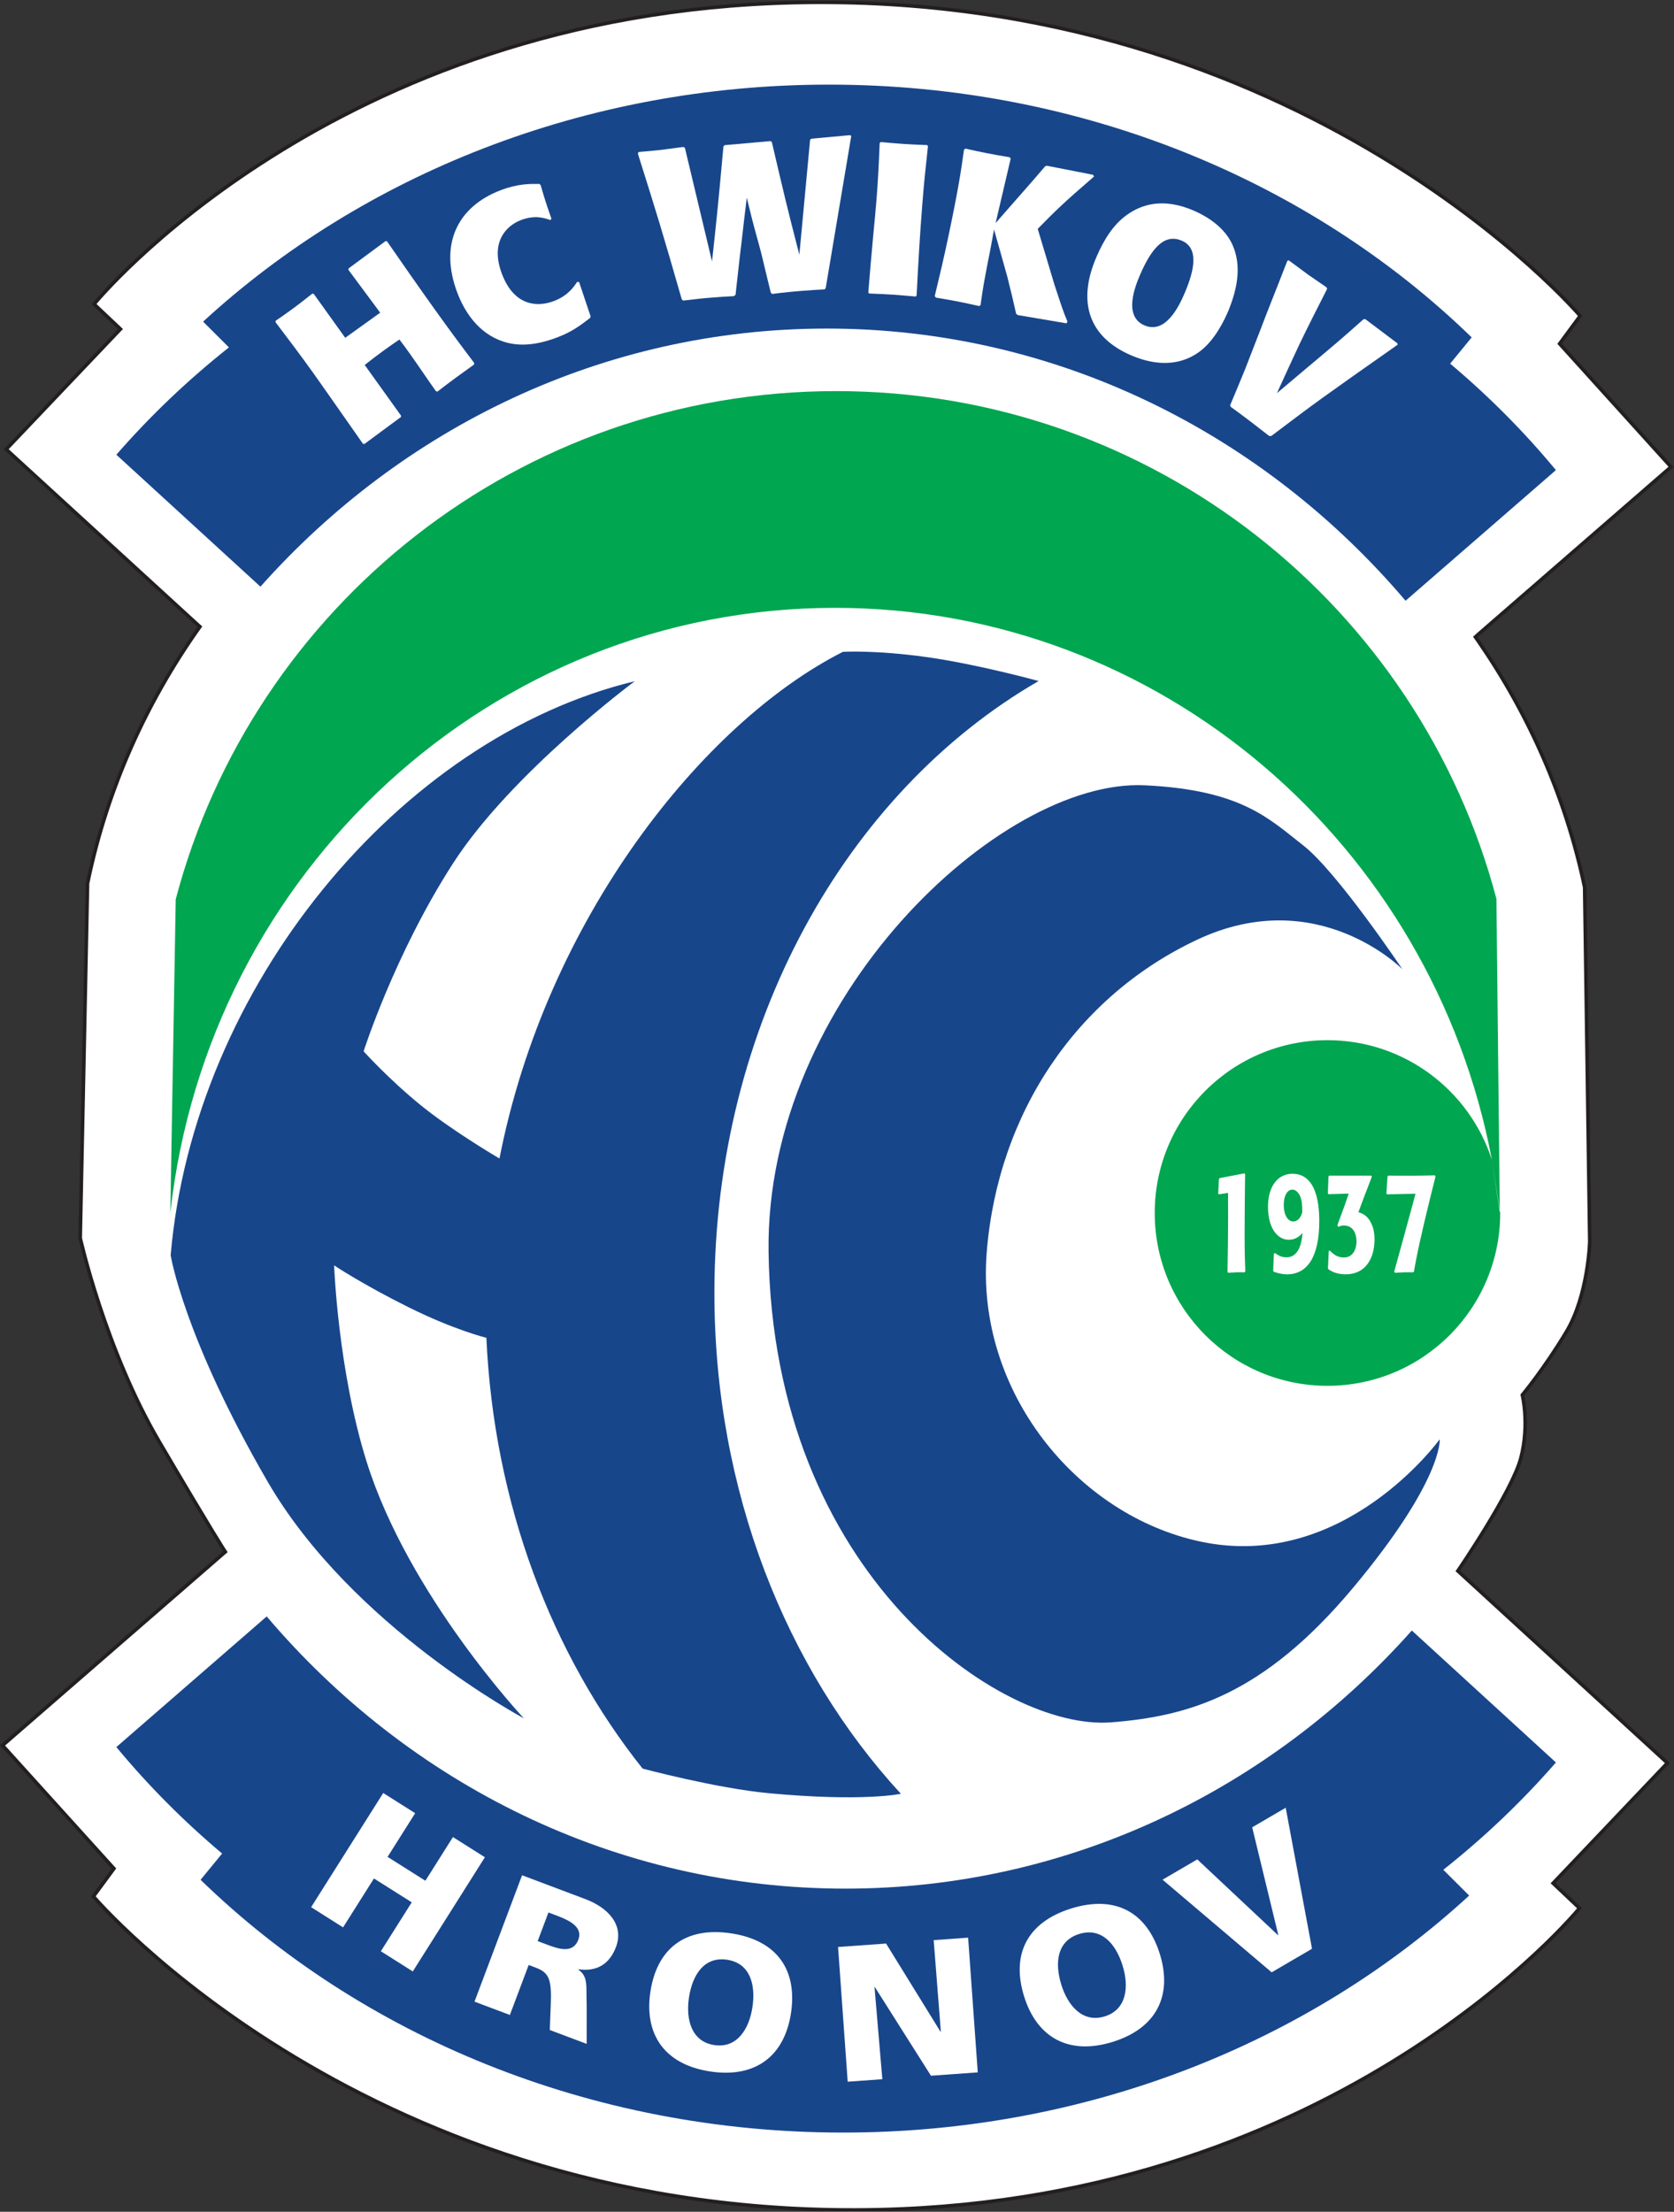 <?xml version="1.0" encoding="UTF-8" standalone="no"?>
<!-- Created with Inkscape (http://www.inkscape.org/) -->

<svg
   version="1.1"
   id="svg2"
   width="625.213"
   height="825.693"
   viewBox="0 0 625.213 825.693"
   sodipodi:docname="HC_WIKOV.eps"
   xmlns:inkscape="http://www.inkscape.org/namespaces/inkscape"
   xmlns:sodipodi="http://sodipodi.sourceforge.net/DTD/sodipodi-0.dtd"
   xmlns="http://www.w3.org/2000/svg"
   xmlns:svg="http://www.w3.org/2000/svg">
  <rect x="0" y="0" width="625.213" height="825.693" fill="#333333" stroke="none"/>
  <defs
     id="defs6">
    <clipPath
       clipPathUnits="userSpaceOnUse"
       id="clipPath18">
      <path
         d="M 0,2 V 6193 H 4689 V 2 Z"
         id="path16" />
    </clipPath>
  </defs>
  <sodipodi:namedview
     id="namedview4"
     pagecolor="#ffffff"
     bordercolor="#000000"
     borderopacity="0.25"
     inkscape:showpageshadow="2"
     inkscape:pageopacity="0.0"
     inkscape:pagecheckerboard="0"
     inkscape:deskcolor="#d1d1d1" />
  <g
     id="g8"
     inkscape:groupmode="layer"
     inkscape:label="ink_ext_XXXXXX"
     transform="matrix(1.333,0,0,-1.333,0,825.693)">
    <g
       id="g10"
       transform="scale(0.1)">
      <g
         id="g12">
        <g
           id="g14"
           clip-path="url(#clipPath18)">
          <path
             d="m 4141.88,4417.66 540.04,468.97 -312.07,344.94 57.48,78.02 c 0,0 -773.86,909.18 -2200.07,877.34 -1299.549,-29 -1963.682,-844.49 -1963.682,-844.49 l 73.906,-69.81 -320.281,-336.72 534.141,-488.88 8.769,-7.91 C 409.488,4227.03 301.34,3986.5 246.965,3728.05 l -1.672,-7.46 -0.039,-1.75 -20.492,-991.97 c 0,0 69.804,-312.06 221.738,-570.77 151.934,-258.7 184.785,-307.97 184.785,-307.97 L 7.129,1306.1 319.203,961.172 261.719,883.148 c 0,0 773.881,-909.168 2200.091,-877.336 1299.54,28.996 1963.67,844.489 1963.67,844.489 l -73.91,69.82 320.29,336.709 -587.2,537.92 c 0,0 151.93,221.74 176.57,316.18 24.64,94.44 4.1,176.57 4.1,176.57 0,0 61.6,73.92 123.2,176.57 61.59,102.66 65.69,252.85 65.69,252.85 l -14.28,992.25 c -52.56,249.89 -155.39,483.02 -298.28,689.88 l -7.85,11.22 8.07,7.39"
             style="fill:#ffffff;fill-opacity:1;fill-rule:nonzero;stroke:none"
             id="path20" />
          <path
             d="m 4141.88,4417.66 540.04,468.97 -312.07,344.94 57.48,78.02 c 0,0 -773.86,909.18 -2200.07,877.34 -1299.549,-29 -1963.682,-844.49 -1963.682,-844.49 l 73.906,-69.81 -320.281,-336.72 534.141,-488.88 8.769,-7.91 C 409.488,4227.03 301.34,3986.5 246.965,3728.05 l -1.672,-7.46 -0.039,-1.75 -20.492,-991.97 c 0,0 69.804,-312.06 221.738,-570.77 151.934,-258.7 184.785,-307.97 184.785,-307.97 L 7.129,1306.1 319.203,961.172 261.719,883.148 c 0,0 773.881,-909.168 2200.091,-877.336 1299.54,28.996 1963.67,844.489 1963.67,844.489 l -73.91,69.82 320.29,336.709 -587.2,537.92 c 0,0 151.93,221.74 176.57,316.18 24.64,94.44 4.1,176.57 4.1,176.57 0,0 61.6,73.92 123.2,176.57 61.59,102.66 65.69,252.85 65.69,252.85 l -14.28,992.25 c -52.56,249.89 -155.39,483.02 -298.28,689.88 l -7.85,11.22 z"
             style="fill:none;stroke:#231f20;stroke-width:10;stroke-linecap:butt;stroke-linejoin:miter;stroke-miterlimit:4;stroke-dasharray:none;stroke-opacity:1"
             id="path22" />
          <path
             d="m 2910.02,4286.96 c 0,0 -171.47,47.27 -315.38,67.28 -143.92,20.01 -232.9,14.48 -232.9,14.48 -391.82,-198.15 -831.02,-748.01 -962.31,-1419.08 -25.4,15.05 -140.64,84.36 -220.57,149.32 -90.29,73.35 -160.06,150.93 -160.06,150.93 0,0 86.71,272.28 250.35,526.2 163.65,253.92 509.39,510.34 509.39,510.34 C 1119.26,4127.31 542.77,3429.25 478.16,2678.79 c 0,0 36.633,-229.55 272.258,-634.97 C 986.043,1638.41 1467.69,1382 1467.69,1382 c 0,0 -322.26,343.04 -440.07,717.25 -80.632,256.13 -91.503,551.23 -91.503,551.23 0,0 78.863,-52.83 208.243,-117.13 129.37,-64.31 218.31,-85.72 218.31,-85.72 l 0.05,0.56 c 21.04,-466.14 183.47,-888.04 437.75,-1207.05 0,0 206.33,-55.16 353.36,-68.91 265.51,-24.83 370.25,-1.61 370.25,-1.61 -0.18,0.2 -0.37,0.41 -0.55,0.6 -320.92,348.63 -521.88,847.69 -521.88,1401.93 0,752.38 370.33,1403.06 908.37,1713.81"
             style="fill:#18468b;fill-opacity:1;fill-rule:nonzero;stroke:none"
             id="path24" />
          <path
             d="m 3929.31,3479.75 c 0,0 -183.01,273.08 -277.86,346.85 -94.86,73.77 -172.01,155.47 -444.11,168.35 -405.52,19.19 -1063.62,-599.32 -1053.93,-1306.9 12.37,-905.54 653.36,-1340.95 959.08,-1317.44 218.42,16.8 428.19,77.35 678.95,377.29 252.36,301.83 242.47,415.64 242.47,415.64 0,0 -267.2,-371.11 -668.48,-287.04 -347.98,72.91 -632.36,421.6 -600.74,811.55 31.61,389.96 252.96,716.69 590.21,874.77 337.26,158.1 574.41,-83.07 574.41,-83.07"
             style="fill:#18468b;fill-opacity:1;fill-rule:nonzero;stroke:none"
             id="path26" />
          <path
             d="m 4043.97,957.73 c 115.33,91.39 220.97,192.03 315.43,300.57 l -403.69,369.51 C 3559.81,1183.1 2995.25,904.98 2368.64,904.98 c -644.96,0 -1224.15,294.63 -1621.378,762.3 L 326.031,1301.41 c 88.559,-107.04 187.782,-206.85 296.297,-298.19 l -60.32,-73.54 C 1010.42,494.27 1651.15,221.781 2362.55,221.781 c 687.02,0 1308.16,254.168 1753.81,663.77 l -72.39,72.179"
             style="fill:#18468b;fill-opacity:1;fill-rule:nonzero;stroke:none"
             id="path28" />
          <path
             d="m 4202.15,2804.79 -9.43,872.26 c -216.1,818.4 -962.47,1421.86 -1850,1421.86 -888.04,0 -1634.767,-604.16 -1850.365,-1423.28 l -15.109,-877.57 c 105.387,953.11 899.054,1693.86 1862.524,1693.86 912.8,0 1673.2,-664.95 1840.23,-1545.44 l 0.12,-0.78 c 0.01,-0.03 0.02,-0.05 0.03,-0.08 z m 0,0 0.07,-6.56 -22.1,147.47 c -62.72,194.61 -245.32,335.41 -460.76,335.41 -267.31,0 -484,-216.69 -484,-483.97 0,-267.31 216.69,-483.99 484,-483.99 267.28,0 483.98,216.68 483.98,483.99 l -1.19,7.65"
             style="fill:#00a650;fill-opacity:1;fill-rule:nonzero;stroke:none"
             id="path30" />
          <path
             d="m 1073.72,1172.76 89.5,-56.54 -77.27,-122.31 105.86,-66.859 77.27,122.309 89.5,-56.528 -201.99,-319.781 -89.5,56.539 86.53,136.98 -105.87,66.871 -86.523,-136.98 -89.504,56.539 201.997,319.76"
             style="fill:#ffffff;fill-opacity:1;fill-rule:nonzero;stroke:none"
             id="path32" />
          <path
             d="M 1462.77,942.379 1639.6,875.82 c 66.05,-24.879 109.15,-73.531 86.25,-134.371 -17.76,-47.168 -53.04,-69.789 -104.99,-62.398 l -0.37,-1 c 28.9,-20.16 20.92,-47.832 23.33,-97.949 l -0.06,-109.993 -103.33,38.903 2.75,71.929 c 2.67,68.469 -4.38,88.489 -41.14,102.309 l -20.77,7.84 -52.7,-139.969 -99.07,37.301 z m 43.7,-184.348 26.1,-9.84 c 31.96,-12.019 72.82,-26.25 87.9,13.821 12.42,32.957 -19.91,52.078 -57.74,66.308 l -26.09,9.828 -30.17,-80.117"
             style="fill:#ffffff;fill-opacity:1;fill-rule:nonzero;stroke:none"
             id="path34" />
          <path
             d="m 2048.37,779.75 c 129.44,-19.5 185.93,-103.07 167.87,-223.098 -17.91,-118.961 -97.77,-183.093 -226.1,-163.8 -128.31,19.328 -185.76,104.14 -167.85,223.097 18.05,120.039 96.65,183.262 226.08,163.801 z m -47.1,-312.93 c 63.59,-9.582 97.63,44.481 106.91,106.09 9.76,64.84 -7.34,123.309 -70.93,132.871 -63.61,9.578 -97.16,-41.25 -106.92,-106.09 -9.27,-61.621 7.36,-123.32 70.94,-132.871"
             style="fill:#ffffff;fill-opacity:1;fill-rule:nonzero;stroke:none"
             id="path36" />
          <path
             d="m 2348.09,741.539 134.54,9.613 152.3,-246.582 1.14,0.071 -20.04,256.07 96.5,6.918 27,-377.277 -131.12,-9.372 -156.96,247.899 -1.15,-0.09 21.86,-257.57 -97.07,-6.949 -27,377.269"
             style="fill:#ffffff;fill-opacity:1;fill-rule:nonzero;stroke:none"
             id="path38" />
          <path
             d="m 3001.55,849.41 c 125.03,38.762 212.26,-11.898 248.21,-127.84 35.63,-114.898 -8.38,-207.398 -132.32,-245.851 -123.94,-38.418 -212.57,12.953 -248.2,127.84 -35.95,115.933 7.29,207.07 132.31,245.851 z m 93.74,-302.269 c 61.43,19.07 68.56,82.539 50.1,142.058 -19.42,62.633 -60.25,107.832 -121.69,88.781 -61.42,-19.039 -69.51,-79.41 -50.09,-142.058 18.46,-59.5 60.26,-107.82 121.68,-88.781"
             style="fill:#ffffff;fill-opacity:1;fill-rule:nonzero;stroke:none"
             id="path40" />
          <path
             d="m 3257.28,930.012 97.31,56.828 225.91,-211.949 0.98,0.57 -73.06,301.209 93.88,54.8 73.74,-394.919 -113.04,-66 -305.72,259.461"
             style="fill:#ffffff;fill-opacity:1;fill-rule:nonzero;stroke:none"
             id="path42" />
          <path
             d="M 641.449,5221.32 C 526.129,5129.92 420.484,5029.29 326.02,4920.74 l 403.691,-369.51 c 395.909,444.72 960.469,722.84 1587.079,722.84 644.96,0 1224.15,-294.64 1621.37,-762.3 l 421.23,365.87 c -88.55,107.04 -187.78,206.84 -296.29,298.18 l 60.32,73.55 c -448.41,435.41 -1089.14,707.9 -1800.54,707.9 -687.02,0 -1308.16,-254.17 -1753.814,-663.77 l 72.383,-72.18"
             style="fill:#18468b;fill-opacity:1;fill-rule:nonzero;stroke:none"
             id="path44" />
          <path
             d="m 1221.28,5098.87 c -20.63,28.77 -52.74,76.62 -73.72,105.88 -9.43,13.16 -18.53,25.83 -28.46,38.65 -13.99,-9.29 -27.66,-19.09 -41.3,-28.88 -19.02,-13.63 -33.78,-24.96 -56,-42.38 l 101.76,-141.89 -0.21,-3.83 -102.32,-75.59 -4.19,0.69 c -94.344,134.64 -127.078,181.31 -138.613,197.4 -34.27,47.79 -66.016,90.01 -105.934,142.58 l -0.152,4.34 c 13.519,8.94 26.683,18.39 40.324,28.18 21.457,15.38 40.262,30.34 62.961,48.11 l 4.051,-1.53 87.769,-122.39 98.004,70.29 -89.02,120.01 0.688,4.18 103.302,76.29 3.84,-0.21 c 43.78,-63.11 87.91,-126.7 132.67,-189.12 43.01,-59.96 68.32,-94.22 111.75,-151.7 l -0.34,-4.67 c -45.84,-32.86 -61.44,-44.05 -102.8,-75.95 l -4.06,1.54"
             style="fill:#ffffff;fill-opacity:1;fill-rule:nonzero;stroke:none"
             id="path46" />
          <path
             d="m 1653.28,5303.79 c -26.83,-20.53 -49.61,-38.25 -91.08,-54.11 -67.82,-25.93 -114.81,-23.98 -151.41,-12.28 -71.08,22.93 -109.68,85.24 -128.97,135.69 -52.94,138.42 1.58,242.79 120.4,288.2 49.32,18.87 82.4,18.02 108.81,17.85 l 3.74,-3.06 c 11.64,-40.53 15.79,-53.07 30.32,-94.4 l -3.08,-3.75 c -14.84,5.24 -42.44,15.24 -82.22,0.03 -44.28,-16.93 -86.46,-64.54 -53.24,-151.39 34.71,-90.81 100.32,-92.69 145.72,-75.34 39.78,15.23 56.34,40.82 64.88,53.73 l 5.35,-0.53 32.29,-96.2 -1.51,-4.44"
             style="fill:#ffffff;fill-opacity:1;fill-rule:nonzero;stroke:none"
             id="path48" />
          <path
             d="m 2159.77,5374.38 c -4.16,15.34 -21.8,90.43 -26.08,107.56 -8.47,33.08 -18.16,66.03 -26.64,99.1 -5.06,19.47 -9.57,39.6 -14.69,59.68 -4.82,-40.07 -9.7,-79.55 -13.98,-118.97 -6.43,-51.03 -11.65,-101.96 -17.48,-152.95 l -4.52,-3.93 c -18,-0.74 -35.95,-2.07 -54.49,-3.45 -26.33,-1.96 -49.62,-4.3 -87.78,-8.96 l -3.87,3.32 c -55.22,192.03 -67.96,233.8 -123.1,408.38 l 2.09,4.38 c 20.93,1.56 41.83,3.71 62.14,5.82 20.85,2.77 41.7,5.52 62.56,8.27 l 4.96,-2.04 76.11,-318.61 c 13.91,127.98 17.07,158.31 31.93,321.86 l 3.34,3.87 128.52,11.38 3.79,-2.71 c 33.59,-143.72 42.43,-181.56 77.09,-315.55 l 30.12,322.32 4,2.72 107.57,9.81 3.77,-2.12 -71.69,-426.51 -3.37,-3.26 c -19.78,-0.88 -39.52,-2.35 -59.28,-3.83 -29.31,-2.18 -52.61,-4.53 -87.18,-8.91 l -3.84,3.33"
             style="fill:#ffffff;fill-opacity:1;fill-rule:nonzero;stroke:none"
             id="path50" />
          <path
             d="m 2565.55,5363.75 c -56.76,5.09 -71.14,6.21 -130.53,8.51 l -2.17,3.17 c 4.26,53.83 9.06,107.02 13.87,160.22 3.3,34.04 6.58,68.08 9.28,102.19 4.17,52.62 6.04,91.6 8.69,155.79 l 3.24,2.76 c 58.56,-5.22 71.13,-6.23 129.93,-8.46 l 2.15,-3.19 c -6.51,-59.67 -10.55,-95.45 -15.99,-164.24 -6.66,-84.34 -11.61,-170.02 -15.85,-253.95 l -2.62,-2.8"
             style="fill:#ffffff;fill-opacity:1;fill-rule:nonzero;stroke:none"
             id="path52" />
          <path
             d="m 2785.14,5551.5 c -5.59,-29.48 -10.71,-59.68 -16.9,-89.04 -12.4,-64.82 -13.38,-69.53 -20.97,-123.12 l -4.15,-2.18 c -50.37,11.21 -66.21,14.54 -120.73,23.54 l -3.38,4.39 c 15.36,64.22 24.92,103.89 38.27,167.31 28.5,135.64 35.2,182.05 43.69,242.81 l 4.26,2.79 c 50.37,-11.21 65.63,-14.43 123.68,-24.18 l 2.91,-3.67 -42.27,-180.57 99.96,113.87 38.95,45.15 4.59,1.49 129.55,-25.41 2.65,-4.84 c -89.13,-76.91 -107.08,-95.21 -157.72,-146.48 l 46.83,-156.38 c 21.71,-65.89 23.86,-73.08 36.52,-103.34 l -2.87,-4.91 -136.17,23.11 -4.78,3.46 c -10.15,45.05 -11.73,52.13 -25.08,105.21 l -36.84,130.99"
             style="fill:#ffffff;fill-opacity:1;fill-rule:nonzero;stroke:none"
             id="path54" />
          <path
             d="m 3360.44,5209.09 c -68.76,-49.97 -145.1,-29.97 -192.45,-9.41 -117.23,50.86 -150.53,149.01 -95.85,275.06 19.58,45.14 45.13,88.99 84.97,117.49 40.85,29.37 101.29,49.59 188.27,11.87 35.24,-15.28 86.62,-46.08 108.76,-97.54 17.32,-41.52 22.68,-95.51 -11.42,-180.12 -12.57,-30.53 -40.16,-86.58 -82.28,-117.35 z m -48.92,310.93 c -51.19,22.21 -87,-25.69 -117.1,-95.04 -15.27,-35.24 -46.59,-116.49 11.75,-141.79 57.81,-25.08 95.48,48.19 114.03,92.47 26.89,63.52 38.67,123.83 -8.68,144.36"
             style="fill:#ffffff;fill-opacity:1;fill-rule:nonzero;stroke:none"
             id="path56" />
          <path
             d="m 3718.41,5385.23 c -25.76,-50.66 -51.87,-101.82 -76.68,-153.22 -21.58,-46.31 -43.18,-92.61 -63.94,-138.8 23.64,19.62 46.81,39.6 70.8,59.71 96.38,80.85 107.23,89.9 171.5,147.08 l 5.05,0.63 90.13,-67.86 0.88,-3.75 c -216.59,-152.27 -221.32,-155.43 -354.18,-255.79 l -6,0.11 c -45.93,35.73 -61.09,47.54 -108.11,81.86 l -1,4.59 c 13.79,33.36 28.07,66.34 41.75,100.55 14.96,37.78 29.71,77.23 44.67,115.02 15.75,41.73 32.09,82.23 48.3,123.59 8.43,21.57 16.85,43.17 25.28,64.73 l 3.63,1.74 c 18.85,-13.9 37.68,-27.81 56.02,-41.33 16.85,-11.59 33.21,-22.8 50.05,-34.39 l 1.85,-4.47"
             style="fill:#ffffff;fill-opacity:1;fill-rule:nonzero;stroke:none"
             id="path58" />
          <path
             d="m 3487.47,2630.98 c -20.44,0.4 -28,0 -46.76,-1.2 l -1.4,2.8 c 0.84,53.99 1.68,104.39 1.68,156.4 0,21.6 0,42.8 -0.28,64.4 l -25.76,-4 -1.68,2.4 1.96,40.4 1.96,2.8 69.72,13.19 1.68,-2.39 c -0.56,-54 -1.4,-108.01 -1.4,-162 0,-60.4 0.84,-79.6 1.96,-110 l -1.68,-2.8"
             style="fill:#ffffff;fill-opacity:1;fill-rule:nonzero;stroke:none"
             id="path60" />
          <path
             d="m 3572.3,2684.98 c 5.89,-4 15.69,-12 31.65,-12 7.28,0 14.84,1.6 21.27,6.4 18.76,14 22.12,40.8 24.37,61.6 -6.72,-7.2 -17.92,-18.8 -38.93,-18.8 -28.55,0 -57.95,28.4 -57.95,92.8 0,52.39 24.08,91.99 68.88,91.99 7.28,0 14.84,-1.19 21.84,-3.59 36.96,-13.2 52.92,-60.8 52.92,-129.2 0,-99.2 -33.04,-148.8 -90.44,-148.8 -14.28,0 -24.64,3.19 -37.24,7.2 l -1.4,2.8 1.96,47.6 z m 75.33,140.8 c -3.08,23.6 -14.84,36.8 -26.6,36.8 -5.6,0 -16.52,-3.2 -21.56,-22 -1.68,-6.4 -2.52,-13.21 -2.52,-21.6 0,-28.8 12.32,-45.6 26.32,-45.6 17.64,0 24.64,20.8 25.48,26.8 0.28,3.6 -0.56,20.4 -1.12,25.6"
             style="fill:#ffffff;fill-opacity:1;fill-rule:nonzero;stroke:none"
             id="path62" />
          <path
             d="m 3722.11,2898.57 1.68,3.21 h 118.44 l 1.39,-3.21 c -2.52,-6.79 -15.95,-41.6 -19.03,-49.59 -8.68,-22.81 -12.61,-33.2 -18.49,-49.6 11.77,-3.6 27.44,-9.6 38.36,-36.8 5.04,-12 6.72,-25.61 6.72,-39.6 0,-51.2 -24.07,-97.6 -80.63,-97.6 -27.44,0 -41.72,9.6 -48.44,14 l -1.41,3.2 2.25,48 2.24,1.6 c 10.91,-10 20.72,-19.6 39.48,-19.6 12.31,0 20.99,4.39 27.71,13.99 6.16,9.21 8.41,22.41 8.41,30 0,18.81 -7,45.61 -35.84,45.61 -6.44,0 -10.09,-1.6 -15.13,-4.01 l -2.79,4.41 c 21,57.2 23.52,63.59 31.92,88.8 l -57.12,-1.6 -1.4,2.4 1.68,46.39"
             style="fill:#ffffff;fill-opacity:1;fill-rule:nonzero;stroke:none"
             id="path64" />
          <path
             d="m 4021.98,2898.98 c -21.56,-85.6 -43.95,-178.4 -54.04,-231.61 -2.24,-11.2 -4.2,-22.39 -6.15,-33.59 l -1.97,-2.8 c -22.11,0.4 -30.51,0 -51.79,-1.2 l -1.68,3.2 c 6.43,23.59 51.24,185.19 59.64,218 l -79.81,-1.6 -1.68,2.4 3.09,47.2 1.68,2.8 c 57.96,-0.4 76.72,-0.4 131.03,0.8 l 1.68,-3.6"
             style="fill:#ffffff;fill-opacity:1;fill-rule:nonzero;stroke:none"
             id="path66" />
        </g>
      </g>
    </g>
  </g>
</svg>
